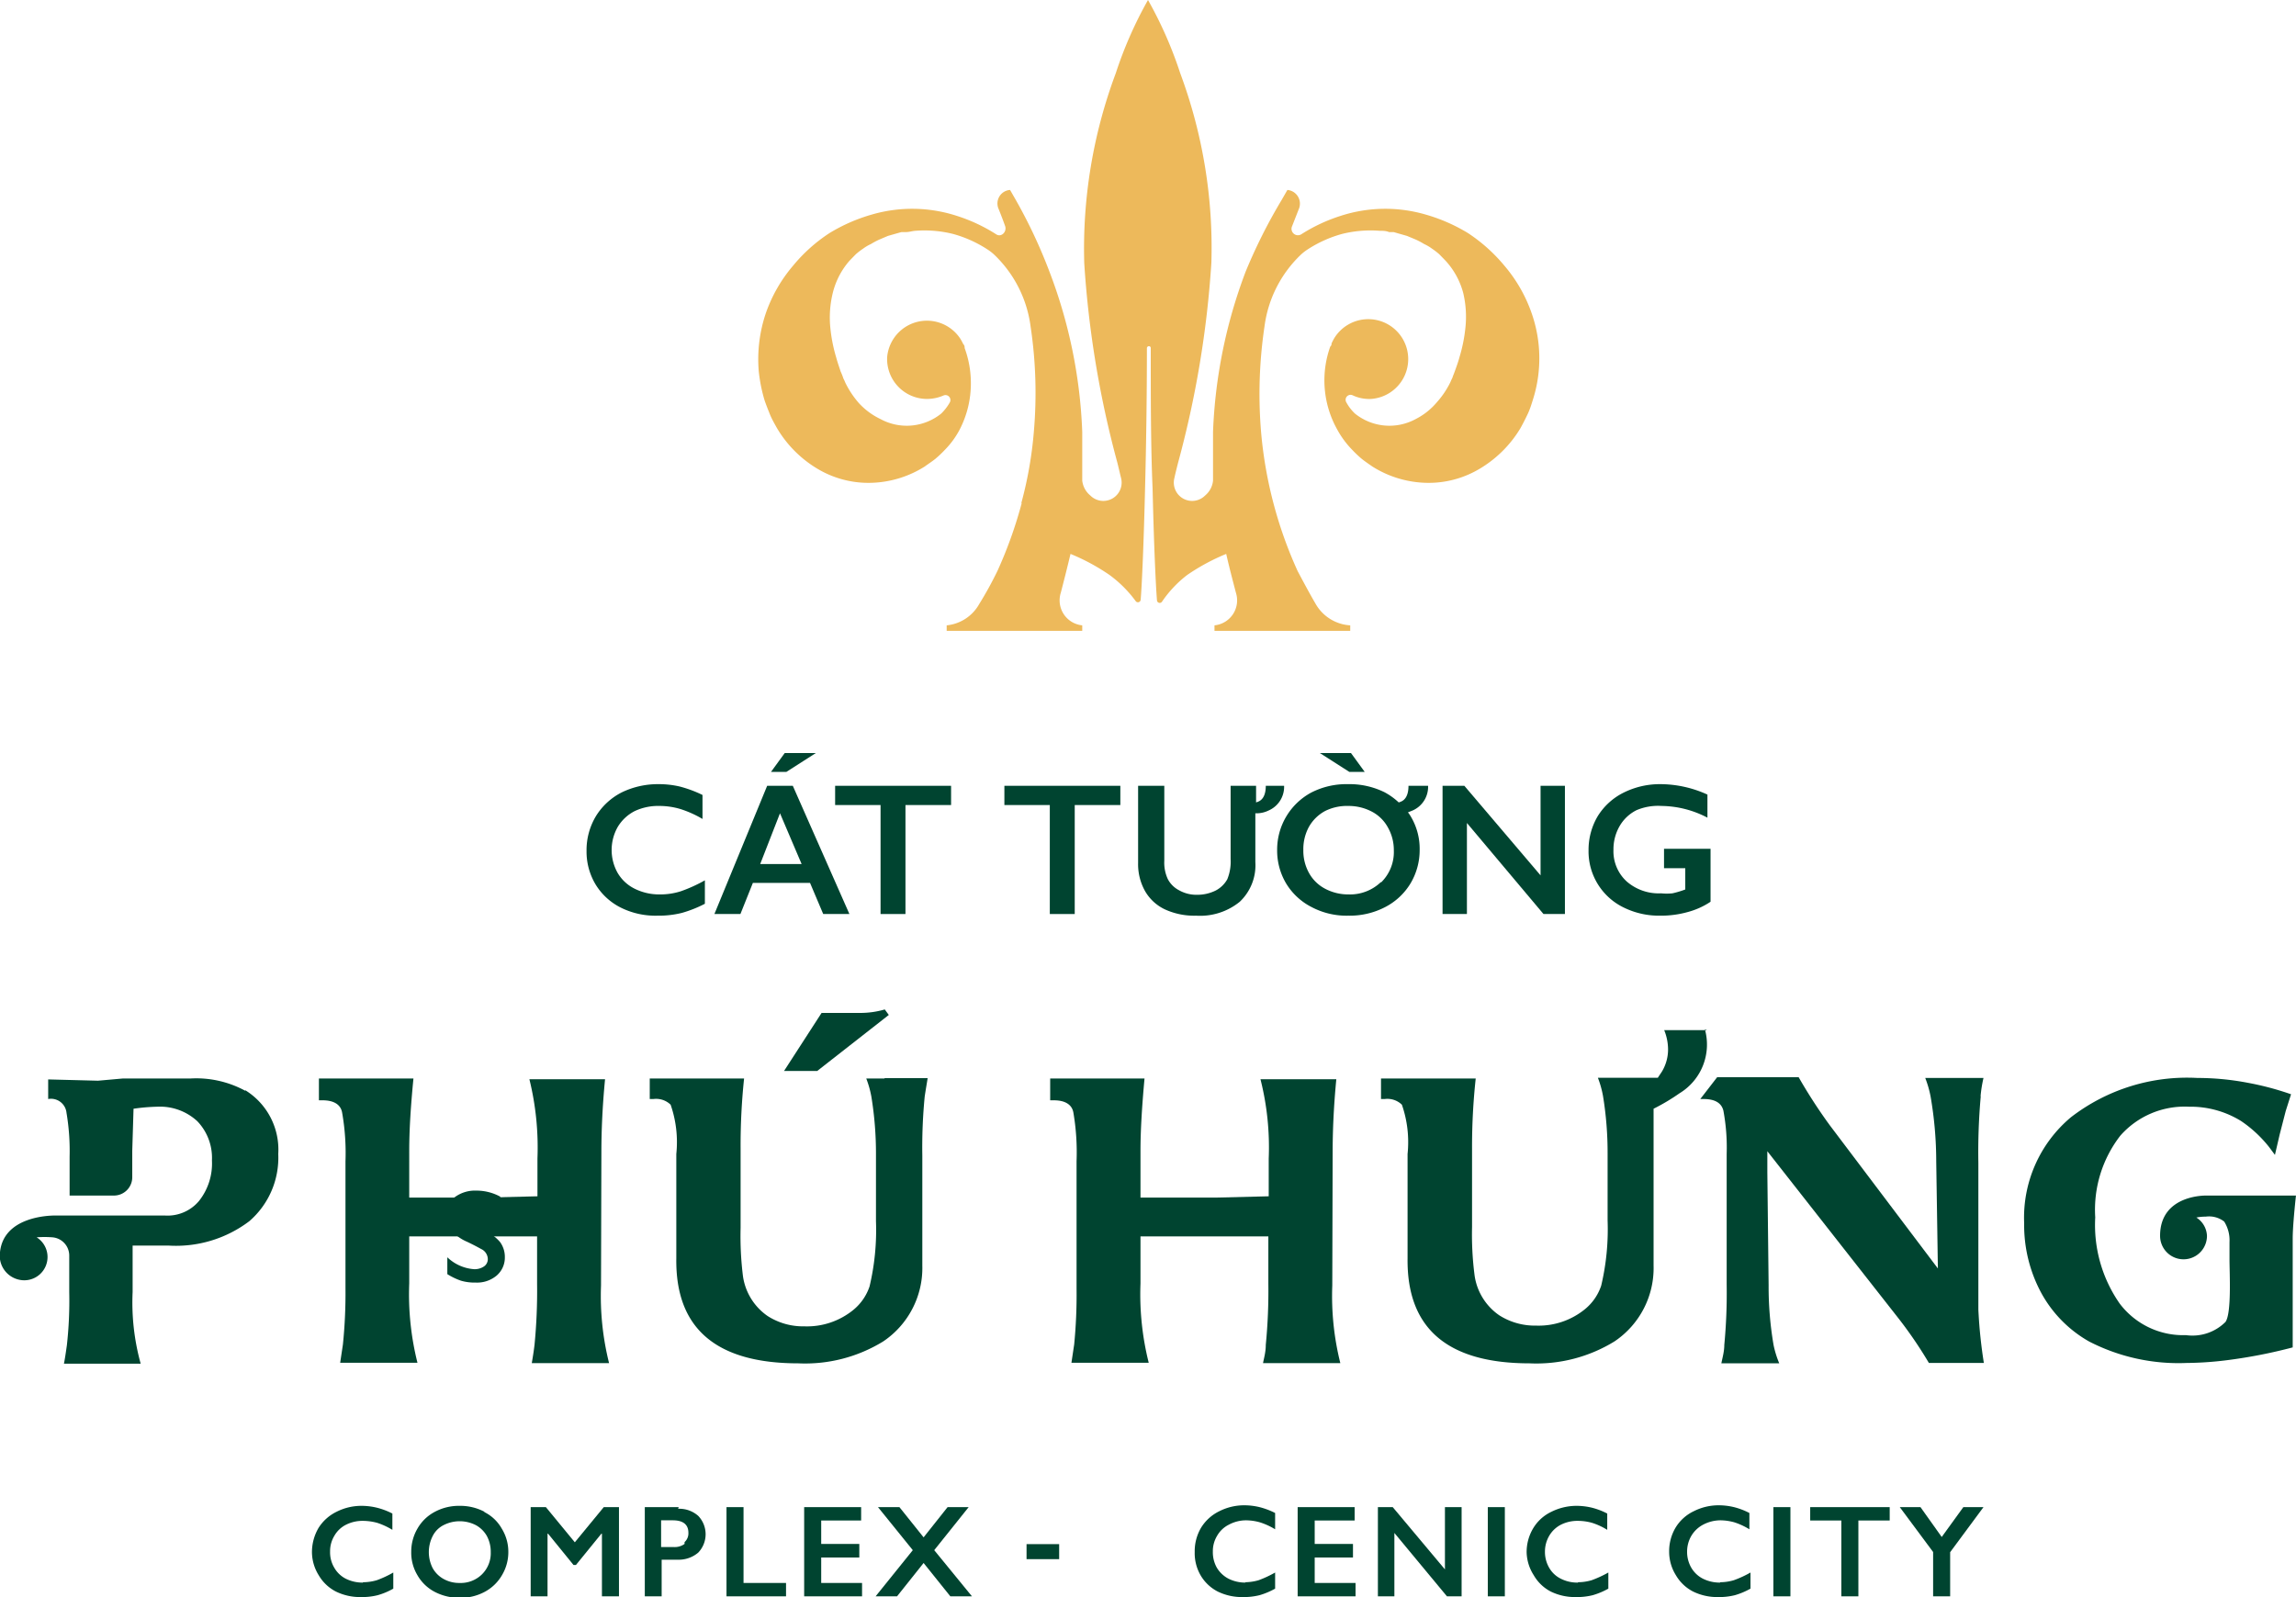 <svg xmlns="http://www.w3.org/2000/svg" viewBox="0 0 125.34 87.21"><defs><style>.cls-1{fill:#edb95b;}.cls-2{fill:#004430;}</style></defs><title>Asset 1</title><g id="Layer_2" data-name="Layer 2"><g id="Isolation_Mode" data-name="Isolation Mode"><path class="cls-1" d="M55.78,27.45a23.57,23.57,0,0,1-1.32,3.7,19.55,19.55,0,0,1-1,1.82,2.29,2.29,0,0,1-1.78,1.17v.3h7.4v-.3h0a1.37,1.37,0,0,1-1.17-1.78c.14-.54.34-1.32.53-2.12a11.32,11.32,0,0,1,2.13,1.15A6.6,6.6,0,0,1,62,32.82a.15.15,0,0,0,.27-.08c.07-.83.17-3.15.24-6.1.06-2.3.1-5,.1-7.63a.11.11,0,0,1,.11-.11.1.1,0,0,1,.1.11c0,2.69,0,5.37.1,7.65.07,3,.17,5.26.24,6.11a.15.15,0,0,0,.28.07,6.23,6.23,0,0,1,1.37-1.45,11.32,11.32,0,0,1,2.13-1.15c.18.8.39,1.58.53,2.12a1.37,1.37,0,0,1-1.17,1.78h0v.3h7.41v-.3A2.33,2.33,0,0,1,71.84,33c-.38-.65-.7-1.26-1-1.82a23.15,23.15,0,0,1-2-7.63,25,25,0,0,1,.19-5.73,6.58,6.58,0,0,1,2-3.93,2.6,2.6,0,0,1,.32-.25,6.65,6.65,0,0,1,1.92-.87,6.43,6.43,0,0,1,2.05-.17c.17,0,.34,0,.51.07l.25,0,.24.07.49.14.48.2a3.88,3.88,0,0,1,.45.24,2.43,2.43,0,0,1,.44.26,3.68,3.68,0,0,1,.39.3l.35.36A4.18,4.18,0,0,1,79.88,16,5.64,5.64,0,0,1,80,17.87a8.5,8.5,0,0,1-.32,1.61c-.07.26-.16.51-.25.76s-.11.27-.14.38a2.56,2.56,0,0,0-.11.24,4.83,4.83,0,0,1-.74,1.1,3.69,3.69,0,0,1-1.16.92,3,3,0,0,1-3.31-.3,2.43,2.43,0,0,1-.47-.61.27.27,0,0,1,.34-.39,2.13,2.13,0,0,0,1,.2,2.18,2.18,0,1,0-2-3.32,3.21,3.21,0,0,0-.15.29c0,.05,0,.11-.07.17A5.49,5.49,0,0,0,73,23.45a5,5,0,0,0,.83,1.12,6,6,0,0,0,.52.49c.19.15.37.27.57.41a5.76,5.76,0,0,0,2.72.88,5.42,5.42,0,0,0,3-.68A6.41,6.41,0,0,0,83,23.38c.14-.25.27-.51.39-.76s.2-.5.28-.76a7.45,7.45,0,0,0-.06-4.77,8.07,8.07,0,0,0-1.48-2.58,9,9,0,0,0-2-1.79,9.4,9.4,0,0,0-2.28-1,7.89,7.89,0,0,0-4.68.07,9.1,9.1,0,0,0-2.13,1h0a.35.35,0,0,1-.5-.45l.36-.92v0a.75.75,0,0,0-.62-1.05l-.31.54A29.31,29.31,0,0,0,68,14.83a27.55,27.55,0,0,0-1.78,8.75c0,.89,0,2.66,0,2.66a1.21,1.21,0,0,1-.43.81,1,1,0,0,1-1.68-.95c.06-.28.13-.55.2-.83a54.84,54.84,0,0,0,1.82-10.93A27.33,27.33,0,0,0,64.43,4a22.09,22.09,0,0,0-1.76-4,22.09,22.09,0,0,0-1.76,4,27.33,27.33,0,0,0-1.72,10.37A54.84,54.84,0,0,0,61,25.27c.07.28.13.55.2.83a1,1,0,0,1-1.68.95,1.23,1.23,0,0,1-.44-.81s0-1.77,0-2.66a27.28,27.28,0,0,0-1.79-8.75,28.07,28.07,0,0,0-1.84-3.92l-.31-.54a.74.74,0,0,0-.62,1.05v0c.12.3.24.61.35.92s-.21.64-.49.45h0a9.1,9.1,0,0,0-2.13-1,7.89,7.89,0,0,0-4.68-.07,9.4,9.4,0,0,0-2.28,1,8.79,8.79,0,0,0-2,1.79,8.07,8.07,0,0,0-1.48,2.58,7.85,7.85,0,0,0-.39,3.17,8.56,8.56,0,0,0,.32,1.6c.09.26.19.51.29.76s.25.51.39.76a6.34,6.34,0,0,0,2.34,2.29,5.42,5.42,0,0,0,3,.68,5.76,5.76,0,0,0,2.72-.88c.19-.14.38-.26.57-.41a6,6,0,0,0,.52-.49,4.67,4.67,0,0,0,.82-1.12A5.46,5.46,0,0,0,53,20.88,5.53,5.53,0,0,0,52.66,19c0-.07,0-.14-.08-.22a2.63,2.63,0,0,0-.15-.28,2.18,2.18,0,0,0-4,1,2.18,2.18,0,0,0,2.17,2.28,2.28,2.28,0,0,0,.91-.19.27.27,0,0,1,.34.38,2.69,2.69,0,0,1-.47.61,3,3,0,0,1-3.31.3A3.86,3.86,0,0,1,46.88,22a5.13,5.13,0,0,1-.73-1.1,2.56,2.56,0,0,0-.11-.24,3,3,0,0,0-.15-.38c-.08-.25-.17-.5-.24-.76a8.5,8.5,0,0,1-.32-1.61A5.64,5.64,0,0,1,45.46,16a4.18,4.18,0,0,1,.91-1.76l.35-.36a3.68,3.68,0,0,1,.39-.3,2.43,2.43,0,0,1,.44-.26,3.88,3.88,0,0,1,.45-.24l.47-.2.49-.14.25-.07.25,0c.17,0,.34-.06.51-.07a6.45,6.45,0,0,1,2.05.17,6.65,6.65,0,0,1,1.92.87,2.6,2.6,0,0,1,.32.25,6.58,6.58,0,0,1,2,3.93,24.47,24.47,0,0,1,.18,5.73,21.55,21.55,0,0,1-.69,3.93"/><path class="cls-2" d="M19.81,86.4a2.05,2.05,0,0,1-.93-.21,1.52,1.52,0,0,1-.63-.6,1.63,1.63,0,0,1-.23-.88,1.61,1.61,0,0,1,.23-.86,1.51,1.51,0,0,1,.64-.61,2,2,0,0,1,.92-.21,3,3,0,0,1,.79.11,3.9,3.9,0,0,1,.82.38v-.89a3.92,3.92,0,0,0-.85-.32,3.58,3.58,0,0,0-.8-.1,3,3,0,0,0-1.39.32,2.4,2.4,0,0,0-1,.9,2.62,2.62,0,0,0-.35,1.33A2.41,2.41,0,0,0,17.4,86a2.3,2.3,0,0,0,.94.89,3,3,0,0,0,1.36.3,3.52,3.52,0,0,0,.91-.1,3.77,3.77,0,0,0,.86-.36v-.88a5.6,5.6,0,0,1-.9.42,2.68,2.68,0,0,1-.76.11"/><path class="cls-2" d="M26.44,82.53a2.82,2.82,0,0,0-1.34-.32,2.78,2.78,0,0,0-1.37.33,2.35,2.35,0,0,0-.94.91,2.49,2.49,0,0,0-.34,1.27A2.38,2.38,0,0,0,22.79,86a2.32,2.32,0,0,0,.95.91,2.89,2.89,0,0,0,1.35.32,2.76,2.76,0,0,0,1.36-.32A2.38,2.38,0,0,0,27.4,86a2.44,2.44,0,0,0,.35-1.26,2.41,2.41,0,0,0-.36-1.29,2.23,2.23,0,0,0-.95-.9m-.13,3.4a1.65,1.65,0,0,1-1.21.47,1.75,1.75,0,0,1-.87-.21,1.53,1.53,0,0,1-.61-.6,1.93,1.93,0,0,1,0-1.75,1.34,1.34,0,0,1,.6-.6,1.93,1.93,0,0,1,1.75,0,1.53,1.53,0,0,1,.61.6,1.82,1.82,0,0,1,.21.88,1.62,1.62,0,0,1-.48,1.21"/><polygon class="cls-2" points="31.38 84.2 29.8 82.28 28.97 82.28 28.97 87.15 29.89 87.15 29.89 83.73 29.92 83.73 31.31 85.44 31.44 85.44 32.83 83.73 32.86 83.73 32.86 87.15 33.79 87.15 33.79 82.28 32.96 82.28 31.38 84.2"/><path class="cls-2" d="M37.05,82.28H35.2v4.87h.92v-2H37a1.64,1.64,0,0,0,1.12-.39,1.45,1.45,0,0,0,0-2,1.56,1.56,0,0,0-1.1-.39m.35,1.92a.91.91,0,0,1-.58.17h-.7V83h.64c.56,0,.85.23.85.68a.64.64,0,0,1-.21.51"/><polygon class="cls-2" points="40.59 82.28 39.66 82.28 39.66 87.15 42.91 87.15 42.91 86.42 40.59 86.42 40.59 82.28"/><polygon class="cls-2" points="44.83 85.03 46.91 85.03 46.91 84.29 44.83 84.29 44.83 83.01 47.01 83.01 47.01 82.28 43.9 82.28 43.9 87.15 47.06 87.15 47.06 86.42 44.83 86.42 44.83 85.03"/><polygon class="cls-2" points="52.88 82.28 51.73 82.28 50.42 83.93 49.1 82.28 47.93 82.28 49.83 84.63 47.8 87.15 48.97 87.15 50.42 85.33 51.88 87.15 53.06 87.15 51 84.63 52.88 82.28"/><rect class="cls-2" x="56.04" y="84.3" width="1.78" height="0.82"/><path class="cls-2" d="M26.41,67.12a8.63,8.63,0,0,1-.8-.4c-.24-.15-.37-.32-.37-.5a.43.43,0,0,1,.2-.37,1,1,0,0,1,.55-.14,2.59,2.59,0,0,1,1.32.46v-.84A2.73,2.73,0,0,0,26,65a1.86,1.86,0,0,0-1.19.37,1.19,1.19,0,0,0-.45,1,1.33,1.33,0,0,0,.28.81,2.42,2.42,0,0,0,.85.61c.32.15.58.29.78.4a.62.62,0,0,1,.36.55.48.48,0,0,1-.21.4.91.91,0,0,1-.54.15,2.35,2.35,0,0,1-1.46-.65v.92a3.58,3.58,0,0,0,.75.36,2.62,2.62,0,0,0,.79.1,1.66,1.66,0,0,0,1.15-.38,1.29,1.29,0,0,0,.45-1,1.37,1.37,0,0,0-.26-.83,2.26,2.26,0,0,0-.85-.62"/><path class="cls-2" d="M68,86.4a2.05,2.05,0,0,1-.93-.21,1.61,1.61,0,0,1-.64-.6,1.72,1.72,0,0,1-.22-.88,1.61,1.61,0,0,1,.23-.86,1.51,1.51,0,0,1,.64-.61A2,2,0,0,1,68,83a2.88,2.88,0,0,1,.78.11,3.74,3.74,0,0,1,.83.38v-.89a4.12,4.12,0,0,0-.85-.32,3.58,3.58,0,0,0-.8-.1,3,3,0,0,0-1.39.32,2.4,2.4,0,0,0-1,.9,2.52,2.52,0,0,0-.35,1.33A2.41,2.41,0,0,0,65.54,86a2.3,2.3,0,0,0,.94.89,3,3,0,0,0,1.36.3,3.57,3.57,0,0,0,.91-.1,4,4,0,0,0,.86-.36v-.88a6,6,0,0,1-.9.42,2.74,2.74,0,0,1-.76.11"/><polygon class="cls-2" points="71.77 85.03 73.86 85.03 73.86 84.29 71.77 84.29 71.77 83.01 73.95 83.01 73.95 82.28 70.84 82.28 70.84 87.15 74 87.15 74 86.42 71.77 86.42 71.77 85.03"/><polygon class="cls-2" points="78.88 85.68 76.03 82.28 75.22 82.28 75.22 87.15 76.12 87.15 76.12 83.69 78.99 87.15 79.79 87.15 79.79 82.28 78.88 82.28 78.88 85.68"/><rect class="cls-2" x="81.22" y="82.28" width="0.93" height="4.87"/><path class="cls-2" d="M86.14,86.4a2,2,0,0,1-.93-.21,1.49,1.49,0,0,1-.64-.6,1.72,1.72,0,0,1-.23-.88,1.7,1.7,0,0,1,.23-.86,1.57,1.57,0,0,1,.64-.61,2,2,0,0,1,.93-.21,2.88,2.88,0,0,1,.78.11,3.68,3.68,0,0,1,.82.38v-.89a3.86,3.86,0,0,0-.84-.32,3.58,3.58,0,0,0-.8-.1,3.07,3.07,0,0,0-1.4.32,2.32,2.32,0,0,0-1,.9,2.53,2.53,0,0,0-.36,1.33A2.42,2.42,0,0,0,83.73,86a2.28,2.28,0,0,0,.93.89,3,3,0,0,0,1.36.3,3.6,3.6,0,0,0,.92-.1,4,4,0,0,0,.86-.36v-.88a6.06,6.06,0,0,1-.91.42,2.67,2.67,0,0,1-.75.11"/><path class="cls-2" d="M93.9,86.4a2.05,2.05,0,0,1-.93-.21,1.54,1.54,0,0,1-.64-.6,1.72,1.72,0,0,1-.23-.88,1.7,1.7,0,0,1,.23-.86,1.63,1.63,0,0,1,.64-.61A2.05,2.05,0,0,1,93.9,83a2.88,2.88,0,0,1,.78.11,3.68,3.68,0,0,1,.82.38v-.89a3.86,3.86,0,0,0-.84-.32,3.58,3.58,0,0,0-.8-.1,3,3,0,0,0-1.39.32,2.34,2.34,0,0,0-1,.9,2.52,2.52,0,0,0-.35,1.33A2.41,2.41,0,0,0,91.49,86a2.3,2.3,0,0,0,.94.89,3,3,0,0,0,1.36.3,3.57,3.57,0,0,0,.91-.1,4,4,0,0,0,.86-.36v-.88a5.64,5.64,0,0,1-.91.42,2.67,2.67,0,0,1-.75.11"/><rect class="cls-2" x="96.81" y="82.28" width="0.93" height="4.87"/><polygon class="cls-2" points="98.82 83.01 100.52 83.01 100.52 87.15 101.45 87.15 101.45 83.01 103.16 83.01 103.16 82.28 98.82 82.28 98.82 83.01"/><polygon class="cls-2" points="107.18 82.28 106 83.91 104.84 82.28 103.71 82.28 105.53 84.73 105.53 87.15 106.46 87.15 106.46 84.74 108.28 82.28 107.18 82.28"/><path class="cls-2" d="M32.83,62.92c0-1.23.06-2.54.2-4H28.9a15.59,15.59,0,0,1,.44,4.33v2.06l-2.83.07H24.77l-1.2,0-1.23,0V62.82c0-1.1.08-2.41.23-3.94H17.41v1.19h.2c.61,0,1,.23,1.07.69a12.7,12.7,0,0,1,.18,2.64v6.94a27.48,27.48,0,0,1-.14,3.06l-.15,1h4.22a15.32,15.32,0,0,1-.45-4.33V67.5l2.4,0H26.5l1.6,0h1.22v2.6a30.22,30.22,0,0,1-.14,3.32c-.05.42-.11.76-.15,1h4.22a15.1,15.1,0,0,1-.44-4.24Z"/><path class="cls-2" d="M72.75,62.92c0-1.23.06-2.54.2-4H68.81a15.13,15.13,0,0,1,.45,4.33v2.06l-2.83.07H64.69l-1.2,0-1.23,0V62.82c0-1.1.08-2.41.22-3.94H57.33v1.19h.2c.61,0,1,.23,1.07.69a12.91,12.91,0,0,1,.17,2.64v6.94a27.86,27.86,0,0,1-.13,3.06l-.15,1h4.22a15.32,15.32,0,0,1-.45-4.33V67.5l2.4,0h1.76l1.6,0h1.22v2.6a30.22,30.22,0,0,1-.14,3.32c0,.42-.11.76-.15,1h4.22a15.1,15.1,0,0,1-.44-4.24Z"/><path class="cls-2" d="M108.12,59.85a7.25,7.25,0,0,1,.16-1H105.1a5.81,5.81,0,0,1,.29,1,20.88,20.88,0,0,1,.31,3.56l.09,5.84-5.91-7.83a28.14,28.14,0,0,1-1.69-2.61H93.74L92.82,60H93q.92,0,1.08.63A11,11,0,0,1,94.26,63v7.12a29.79,29.79,0,0,1-.13,3.31c0,.36-.1.69-.16,1h3.16a5.45,5.45,0,0,1-.31-1,18.9,18.9,0,0,1-.27-3.27L96.48,64l0-1.15L103.66,72c.41.53,1,1.33,1.64,2.41h3A26.55,26.55,0,0,1,108,71.5c0-.78,0-1.23,0-1.35l0-6.65a34.22,34.22,0,0,1,.13-3.65"/><path class="cls-2" d="M125.34,65.27h-4.88s-2.54-.08-2.54,2.2a1.28,1.28,0,0,0,2.56,0,1.24,1.24,0,0,0-.58-1,2.7,2.7,0,0,1,.52-.05,1.35,1.35,0,0,1,1,.27,1.92,1.92,0,0,1,.29,1.12l0,.81v.15c0,.73.12,2.92-.22,3.4a2.55,2.55,0,0,1-2.16.72,4.34,4.34,0,0,1-3.62-1.73,7.5,7.5,0,0,1-1.33-4.7A6.6,6.6,0,0,1,115.75,62a4.68,4.68,0,0,1,3.75-1.58,5.24,5.24,0,0,1,2.84.78,6.8,6.8,0,0,1,1.53,1.42l.32.43.26-1.12.33-1.28.29-.91a15.84,15.84,0,0,0-2.38-.63,14.68,14.68,0,0,0-2.73-.26,10.38,10.38,0,0,0-6.9,2.14,7.15,7.15,0,0,0-2.56,5.79,7.8,7.8,0,0,0,.93,3.8,6.77,6.77,0,0,0,2.62,2.66,10.65,10.65,0,0,0,5.31,1.17,18.87,18.87,0,0,0,2.2-.15,27.73,27.73,0,0,0,3.6-.7c0-.09,0-5.93,0-5.93,0-.47.06-1.26.18-2.39"/><path class="cls-2" d="M93.19,56.24H90.85a2.84,2.84,0,0,1,.21,1,2.34,2.34,0,0,1-.34,1.27l-.22.33H87.23a5.42,5.42,0,0,1,.28,1,19.17,19.17,0,0,1,.25,3.16v3.63a13.33,13.33,0,0,1-.35,3.56,2.8,2.8,0,0,1-.87,1.27,4,4,0,0,1-2.69.91,3.61,3.61,0,0,1-2-.56,3.18,3.18,0,0,1-1.35-2.17,17.36,17.36,0,0,1-.14-2.65V62.7a34.61,34.61,0,0,1,.2-3.82H75.39V60h.2a1.14,1.14,0,0,1,.94.31A6.23,6.23,0,0,1,76.84,63v5.7q-.07,5.73,6.66,5.73a8.13,8.13,0,0,0,4.64-1.2,4.82,4.82,0,0,0,2.13-4.14c0-.65,0-1.39,0-2.24V63.1c0-.67,0-1.32,0-2l0-.57a11,11,0,0,0,1.41-.84,3.11,3.11,0,0,0,1.39-3.5"/><path class="cls-2" d="M48.29,58.88h-1a5.42,5.42,0,0,1,.28,1,19.26,19.26,0,0,1,.25,3.16v3.63a13.33,13.33,0,0,1-.35,3.56,2.8,2.8,0,0,1-.87,1.27,4,4,0,0,1-2.69.91,3.59,3.59,0,0,1-2-.56,3.19,3.19,0,0,1-1.35-2.17,17.64,17.64,0,0,1-.13-2.65V62.7a34.73,34.73,0,0,1,.19-3.82H35.47V60h.2a1.14,1.14,0,0,1,.94.31A6.23,6.23,0,0,1,36.92,63v5.7q-.08,5.73,6.66,5.73a8.13,8.13,0,0,0,4.64-1.2,4.83,4.83,0,0,0,2.13-4.14q0-1,0-2.25V63.09a28.75,28.75,0,0,1,.13-3.23c.07-.46.13-.79.16-1H48.29Z"/><path class="cls-2" d="M48.52,55.41l-.22-.3a4.8,4.8,0,0,1-1.36.19H44.85L42.8,58.47h1.81Z"/><path class="cls-2" d="M13.39,59.55a5.6,5.6,0,0,0-3-.67l-2.06,0-1.63,0L5.35,59l-2.72-.07V60a.85.85,0,0,1,1,.75,12.45,12.45,0,0,1,.17,2.39v2.13H6.22a1,1,0,0,0,1-1V62.82l.07-2.29a10.45,10.45,0,0,1,1.29-.11,3,3,0,0,1,2.19.79,2.89,2.89,0,0,1,.8,2.14,3.29,3.29,0,0,1-.71,2.22A2.24,2.24,0,0,1,9,66.36H3c-.36,0-2.8.07-3,2a1.34,1.34,0,0,0,1.07,1.51A1.27,1.27,0,0,0,2,67.55a5.69,5.69,0,0,1,.86,0,1,1,0,0,1,.92,1v2a21.93,21.93,0,0,1-.13,2.9c-.06.42-.11.76-.16,1H7.68a12.53,12.53,0,0,1-.44-3.92V68c.57,0,1.76,0,1.95,0a6.63,6.63,0,0,0,4.42-1.33A4.58,4.58,0,0,0,15.19,63a3.81,3.81,0,0,0-1.8-3.48"/><path class="cls-2" d="M36,48.83a3,3,0,0,1-1.35-.31,2.21,2.21,0,0,1-.93-.86,2.55,2.55,0,0,1,0-2.51,2.3,2.3,0,0,1,.93-.87A3,3,0,0,1,36,44a4,4,0,0,1,1.15.17,5.82,5.82,0,0,1,1.2.54V43.4a6.61,6.61,0,0,0-1.24-.46,5.06,5.06,0,0,0-1.17-.13,4.52,4.52,0,0,0-2,.45,3.54,3.54,0,0,0-1.41,1.3,3.6,3.6,0,0,0-.51,1.9,3.48,3.48,0,0,0,.49,1.82,3.38,3.38,0,0,0,1.38,1.27,4.24,4.24,0,0,0,2,.44,5.24,5.24,0,0,0,1.33-.15,6.69,6.69,0,0,0,1.26-.5V48.06a8.1,8.1,0,0,1-1.32.6,3.68,3.68,0,0,1-1.11.17"/><path class="cls-2" d="M41.88,42.9,39,49.9h1.42l.68-1.7h3.12l.72,1.7h1.43l-3.09-7Zm-.38,4.27,1.08-2.77,1.18,2.77Z"/><polygon class="cls-2" points="45.59 43.95 48.07 43.95 48.07 49.9 49.43 49.9 49.43 43.95 51.92 43.95 51.92 42.9 45.59 42.9 45.59 43.95"/><polygon class="cls-2" points="54.83 43.95 57.31 43.95 57.31 49.9 58.67 49.9 58.67 43.95 61.16 43.95 61.16 42.9 54.83 42.9 54.83 43.95"/><polygon class="cls-2" points="84.1 47.79 79.94 42.9 78.75 42.9 78.75 49.9 80.08 49.9 80.08 44.93 84.26 49.9 85.43 49.9 85.43 42.9 84.1 42.9 84.1 47.79"/><path class="cls-2" d="M90.84,46.34V47.4H92v1.16a5.12,5.12,0,0,1-.7.21,3.12,3.12,0,0,1-.62,0,2.66,2.66,0,0,1-1.88-.65,2.23,2.23,0,0,1-.72-1.73,2.52,2.52,0,0,1,.33-1.28,2.2,2.2,0,0,1,.93-.88A3,3,0,0,1,90.7,44a5.5,5.5,0,0,1,2.51.64V43.38a6.22,6.22,0,0,0-2.57-.57,4.42,4.42,0,0,0-2,.46,3.48,3.48,0,0,0-1.42,1.29,3.6,3.6,0,0,0-.5,1.86,3.4,3.4,0,0,0,1.91,3.12,4.36,4.36,0,0,0,2,.45,5.4,5.4,0,0,0,1.51-.2,4.17,4.17,0,0,0,1.24-.56V46.34Z"/><path class="cls-2" d="M76.89,42.9c0,.85-.48.87-.53.91a3.69,3.69,0,0,0-.78-.56,4.34,4.34,0,0,0-2-.44,4.2,4.2,0,0,0-2,.46,3.54,3.54,0,0,0-1.86,3.13,3.51,3.51,0,0,0,.49,1.83,3.46,3.46,0,0,0,1.39,1.29,4.08,4.08,0,0,0,2,.47,4.19,4.19,0,0,0,2-.46A3.48,3.48,0,0,0,77,48.23a3.54,3.54,0,0,0,.5-1.83A3.43,3.43,0,0,0,77,44.55a1.43,1.43,0,0,0-.14-.2l.25-.1a1.41,1.41,0,0,0,.85-1.35Zm-1.5,5.25a2.43,2.43,0,0,1-1.77.68,2.69,2.69,0,0,1-1.28-.31,2.14,2.14,0,0,1-.88-.86,2.5,2.5,0,0,1-.31-1.26,2.54,2.54,0,0,1,.3-1.25,2.23,2.23,0,0,1,.88-.87A2.66,2.66,0,0,1,73.61,44a2.72,2.72,0,0,1,1.28.31,2.11,2.11,0,0,1,.88.87,2.5,2.5,0,0,1,.32,1.25,2.32,2.32,0,0,1-.7,1.75"/><path class="cls-2" d="M70.1,42.9h-1c0,.86-.49.87-.53.91h0V42.9H67.18v4A2.54,2.54,0,0,1,67,48a1.53,1.53,0,0,1-.64.62,2.26,2.26,0,0,1-1,.23,1.93,1.93,0,0,1-1-.25,1.43,1.43,0,0,1-.61-.61,2.13,2.13,0,0,1-.19-1V42.9H62.13v4.21a3,3,0,0,0,.38,1.54,2.46,2.46,0,0,0,1.09,1,3.83,3.83,0,0,0,1.69.34,3.43,3.43,0,0,0,2.39-.76,2.74,2.74,0,0,0,.85-2.17V44.4a1.48,1.48,0,0,0,.72-.15,1.41,1.41,0,0,0,.85-1.35"/><polygon class="cls-2" points="74.5 42.14 73.75 41.11 72.05 41.11 73.66 42.14 74.5 42.14"/><polygon class="cls-2" points="44.54 41.11 42.84 41.11 42.09 42.14 42.93 42.14 44.54 41.11"/></g></g></svg>